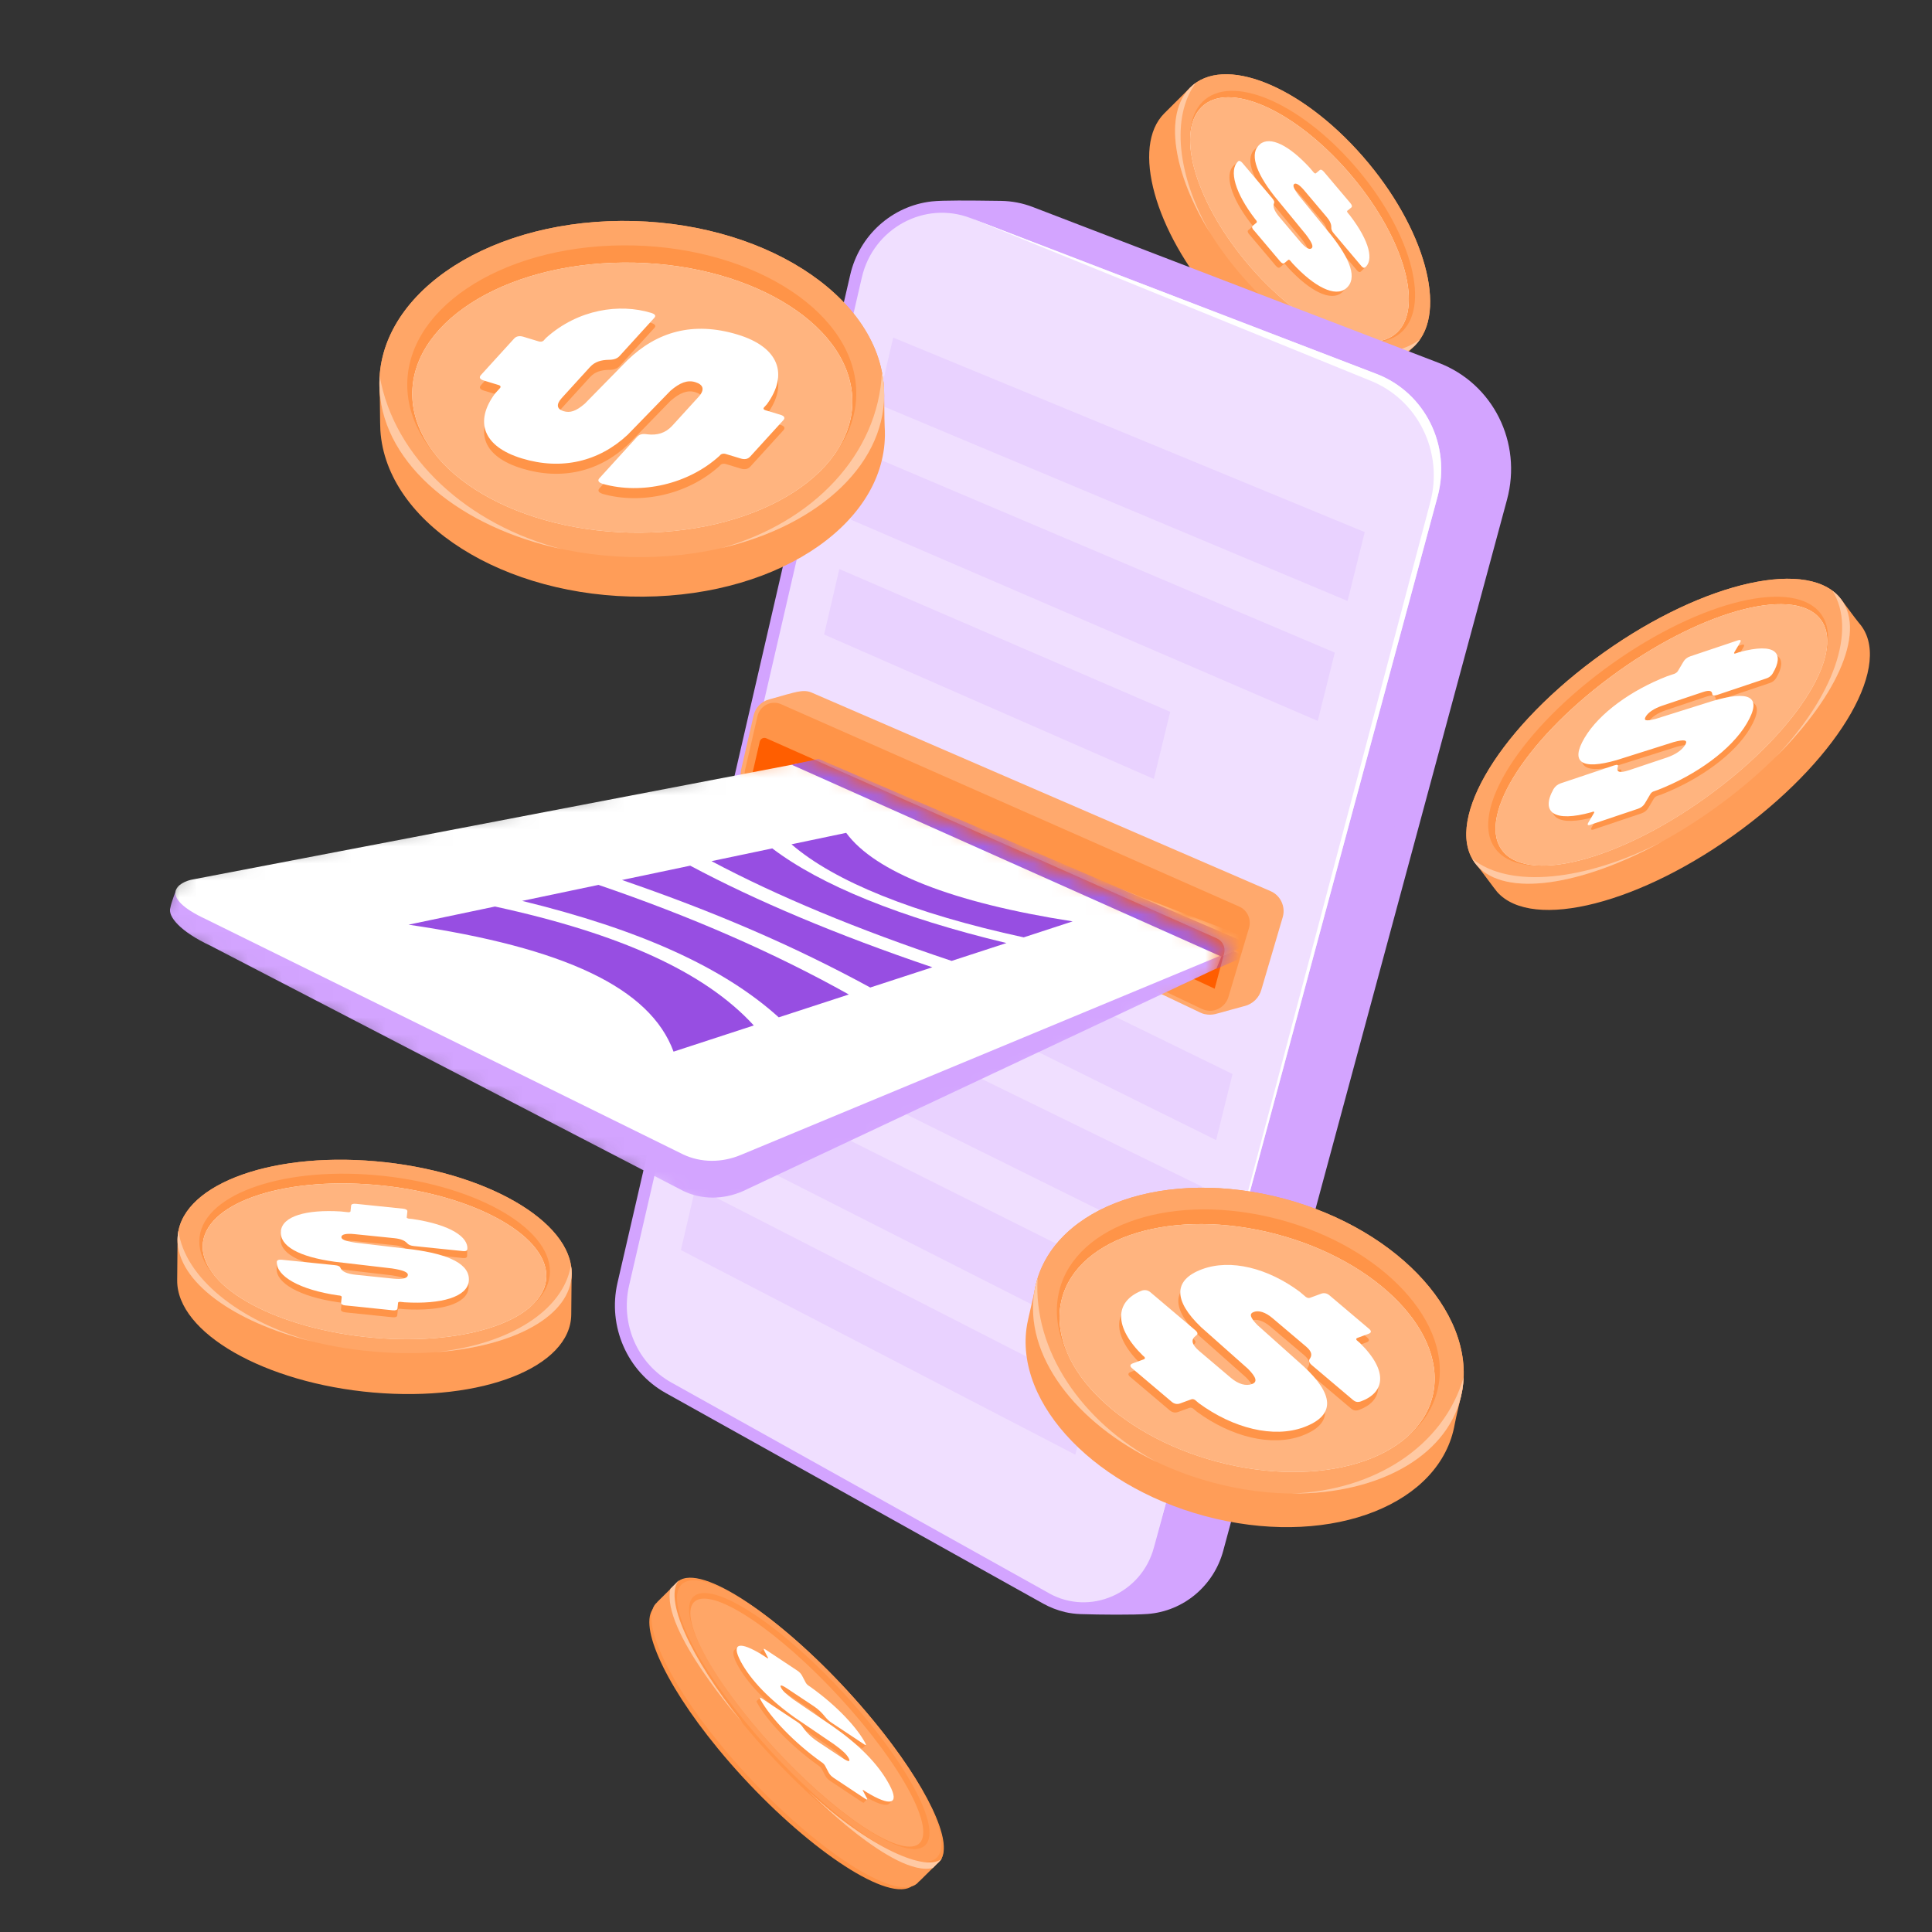 <svg width="113" height="113" viewBox="0 0 113 113" fill="none" xmlns="http://www.w3.org/2000/svg">
<rect x="0" y="0" width="113" height="113" fill="#333333" stroke="none"/>
<g clip-path="url(#clip0_6002_26178)">
<g clip-path="url(#clip1_6002_26178)">
<path d="M82.765 20.195C84.708 18.255 83.34 13.309 79.706 9.147C76.073 4.984 71.552 3.184 69.61 5.124C69.481 5.253 68.228 6.503 68.096 6.632C66.154 8.572 67.522 13.518 71.155 17.681C74.789 21.843 79.309 23.644 81.252 21.704C81.381 21.574 82.633 20.324 82.765 20.195Z" fill="#FF9D58"/>
<path d="M82.765 20.195C80.823 22.135 76.303 20.335 72.669 16.172C69.035 12.009 67.668 7.064 69.61 5.124C71.552 3.184 76.073 4.984 79.706 9.147C83.34 13.309 84.708 18.255 82.765 20.195Z" fill="#FFA667"/>
<path d="M82.038 19.363C80.378 21.02 76.412 19.364 73.18 15.661C69.948 11.958 68.674 7.612 70.334 5.955C71.994 4.298 75.96 5.954 79.192 9.657C82.424 13.36 83.698 17.706 82.038 19.363Z" fill="#FF9448"/>
<path d="M81.742 19.413C80.182 20.971 76.349 19.291 73.179 15.664C70.01 12.033 68.707 7.83 70.267 6.272C71.828 4.713 75.661 6.393 78.831 10.021C81.999 13.651 83.303 17.854 81.742 19.413Z" fill="#FFF6EB"/>
<path d="M81.742 19.413C83.303 17.854 82 13.648 78.831 10.021C75.661 6.393 71.828 4.713 70.267 6.272C68.707 7.83 70.009 12.036 73.179 15.664C76.348 19.294 80.182 20.971 81.742 19.413Z" fill="#FFB47F"/>
<path d="M74.92 18.371C78.001 20.905 81.209 21.751 82.765 20.198C82.872 20.092 82.966 19.976 83.052 19.852C81.107 21.294 77.882 20.642 74.92 18.371Z" fill="#FFC9A3"/>
<path d="M69.95 4.841C69.828 4.925 69.713 5.02 69.61 5.124C68.054 6.677 68.623 10.158 70.775 13.617C68.858 10.301 68.475 6.816 69.95 4.838L69.95 4.841Z" fill="#FFC9A3"/>
<path d="M73.07 13.716C72.972 13.601 72.951 13.51 73.011 13.46L73.24 13.27C73.267 13.248 73.257 13.194 73.216 13.137L73.164 13.074C71.975 11.532 71.607 10.205 72.158 9.687C72.173 9.675 72.414 9.436 72.414 9.436C72.414 9.436 72.338 9.694 72.411 9.781L74.151 11.839C74.272 11.982 74.297 12.068 74.255 12.151C74.184 12.332 74.267 12.582 74.586 12.958L75.805 14.399C76.109 14.756 76.334 14.875 76.46 14.77C76.578 14.673 76.473 14.425 76.125 13.968L74.274 11.711C73.144 10.272 72.828 9.19 73.433 8.688C73.452 8.673 73.688 8.437 73.688 8.437C73.688 8.437 75.19 8.807 76.336 10.051L76.58 10.338C76.629 10.387 76.675 10.411 76.702 10.388L76.931 10.198C76.991 10.148 77.078 10.184 77.176 10.3L78.721 12.128C78.819 12.243 78.839 12.334 78.78 12.384L78.551 12.574C78.523 12.597 78.526 12.639 78.567 12.696L78.688 12.839C79.746 14.214 79.846 15.635 79.846 15.635C79.846 15.635 79.65 15.836 79.59 15.886C79.515 15.948 79.436 15.892 79.36 15.804L77.755 13.904C77.643 13.77 77.595 13.656 77.606 13.541C77.61 13.385 77.557 13.2 77.321 12.922L76.012 11.372C75.731 11.039 75.529 10.935 75.434 11.015C75.339 11.095 75.404 11.283 75.722 11.704L77.561 13.955C78.73 15.422 79.156 16.549 78.469 17.121C77.837 17.646 76.623 17.04 75.347 15.663L75.205 15.493C75.155 15.443 75.117 15.428 75.09 15.45L74.861 15.64C74.801 15.69 74.714 15.654 74.616 15.539L73.071 13.71L73.07 13.716Z" fill="#FF9448"/>
<path d="M73.326 13.466C73.228 13.351 73.207 13.259 73.267 13.209L73.496 13.02C73.523 12.997 73.513 12.944 73.472 12.886L73.42 12.823C72.23 11.281 71.863 9.954 72.414 9.436C72.481 9.382 72.569 9.415 72.667 9.53L74.407 11.589C74.528 11.732 74.552 11.817 74.511 11.9C74.44 12.082 74.523 12.331 74.842 12.708L76.061 14.148C76.365 14.506 76.59 14.625 76.716 14.52C76.834 14.422 76.728 14.175 76.381 13.718L74.529 11.461C73.399 10.021 73.084 8.94 73.688 8.437C74.293 7.935 75.41 8.516 76.595 9.801L76.839 10.088C76.888 10.137 76.934 10.161 76.961 10.138L77.19 9.948C77.25 9.898 77.337 9.934 77.435 10.05L78.98 11.878C79.078 11.993 79.098 12.084 79.039 12.134L78.81 12.324C78.782 12.347 78.785 12.389 78.826 12.446L78.947 12.589C80.154 14.161 80.327 15.239 79.849 15.636C79.774 15.698 79.695 15.642 79.619 15.554L78.014 13.654C77.901 13.52 77.854 13.406 77.865 13.291C77.869 13.135 77.816 12.95 77.58 12.672L76.271 11.122C75.99 10.789 75.788 10.685 75.693 10.765C75.597 10.845 75.663 11.033 75.981 11.454L77.82 13.705C78.989 15.172 79.415 16.299 78.727 16.871C78.095 17.396 76.882 16.79 75.606 15.413L75.463 15.243C75.414 15.193 75.376 15.178 75.349 15.2L75.12 15.39C75.06 15.44 74.973 15.404 74.875 15.289L73.33 13.46L73.326 13.466Z" fill="white"/>
<path d="M83.901 21.872L60.162 12.758C59.628 12.551 59.08 12.45 58.542 12.444C57.555 12.43 55.291 12.39 54.57 12.469C52.62 12.689 50.886 14.125 50.402 16.223L36.791 75.18C36.271 77.433 37.28 79.754 39.266 80.86L61.349 93.181C61.949 93.514 62.587 93.684 63.217 93.705C64.269 93.74 66.295 93.761 67.076 93.699C68.793 93.565 70.369 92.367 70.869 90.519L87.468 29.036C88.274 26.055 86.729 22.956 83.896 21.867L83.901 21.872Z" fill="#D3A4FF"/>
<path d="M62.288 94.285C61.849 94.184 61.424 94.019 61.016 93.794L38.933 81.473C36.687 80.22 35.53 77.571 36.117 75.028L49.729 16.071C50.261 13.764 52.176 12.041 54.496 11.781C55.136 11.709 56.757 11.726 58.227 11.746L58.552 11.75C59.185 11.759 59.812 11.879 60.41 12.109L84.15 21.224C87.329 22.443 89.045 25.882 88.143 29.224L71.544 90.707C70.992 92.754 69.219 94.238 67.132 94.398C66.335 94.46 64.302 94.444 63.196 94.406C62.886 94.395 62.582 94.356 62.285 94.288L62.288 94.285ZM59.373 13.243C59.097 13.179 58.817 13.146 58.534 13.142L58.206 13.136C57.175 13.122 55.256 13.094 54.65 13.161C52.916 13.355 51.484 14.649 51.084 16.38L37.473 75.338C37.024 77.281 37.902 79.3 39.611 80.253L61.694 92.574C62.18 92.846 62.702 92.992 63.244 93.009C64.292 93.046 66.287 93.063 67.026 93.004C68.525 92.887 69.8 91.815 70.202 90.337L86.801 28.854C87.515 26.202 86.164 23.48 83.653 22.517L59.914 13.403C59.737 13.336 59.556 13.279 59.374 13.237L59.373 13.243Z" fill="#D3A4FF"/>
<path d="M61.355 93.185L39.272 80.865C37.286 79.758 36.276 77.437 36.796 75.184L50.408 16.227C51.071 13.354 54.073 11.719 56.774 12.758L80.514 21.872C83.347 22.96 84.889 26.059 84.085 29.041L67.487 90.524C66.76 93.214 63.75 94.524 61.357 93.189L61.355 93.185Z" fill="#F0DFFF"/>
<path d="M78.818 35.15L51.34 23.627L52.243 19.745L79.821 31.122L78.818 35.15Z" fill="#E9D2FF"/>
<path d="M77.073 42.167L49.765 30.393L50.661 26.538L78.07 38.17L77.073 42.167Z" fill="#E9D2FF"/>
<path d="M67.487 45.561L48.201 37.111L49.091 33.283L68.444 41.634L67.487 45.561Z" fill="#E9D2FF"/>
<path d="M69.347 73.27L42.846 60.144L43.714 56.41L70.309 69.406L69.347 73.27Z" fill="#E9D2FF"/>
<path d="M71.129 66.683L44.625 53.556L45.493 49.822L72.089 62.818L71.129 66.683Z" fill="#E9D2FF"/>
<path d="M67.672 80.011L41.33 66.652L42.193 62.943L68.626 76.169L67.672 80.011Z" fill="#E9D2FF"/>
<path d="M62.893 85.082L39.825 73.115L40.682 69.434L63.83 81.288L62.893 85.082Z" fill="#E9D2FF"/>
<path d="M74.221 52.336L47.368 40.718C47.133 40.619 46.896 40.65 46.666 40.693C46.352 40.752 45.231 41.083 45.027 41.139C44.683 41.231 44.392 41.509 44.303 41.897L43.587 44.998C43.43 45.677 43.758 46.373 44.379 46.669L70.3 59.017C70.536 59.129 70.787 59.149 71.02 59.094C71.35 59.017 72.487 58.685 72.72 58.631C73.108 58.541 73.445 58.242 73.56 57.812L74.811 53.57C74.947 53.065 74.694 52.541 74.224 52.337L74.221 52.336Z" fill="#FFA96D"/>
<path d="M70.476 59.319C70.382 59.298 70.29 59.267 70.201 59.224L44.28 46.876C43.57 46.537 43.182 45.726 43.363 44.944L44.079 41.842C44.183 41.391 44.525 41.032 44.967 40.914C45.015 40.9 45.117 40.872 45.247 40.835C45.668 40.712 46.375 40.511 46.626 40.464C46.889 40.416 47.172 40.379 47.46 40.503L74.312 52.121C74.888 52.365 75.198 53.015 75.031 53.624L73.779 57.873C73.651 58.36 73.261 58.736 72.768 58.849C72.66 58.876 72.36 58.959 72.032 59.05C71.647 59.159 71.251 59.269 71.068 59.313C70.869 59.359 70.668 59.361 70.471 59.315L70.476 59.319ZM47.183 40.899C47.038 40.865 46.879 40.889 46.706 40.919C46.479 40.96 45.758 41.167 45.371 41.279C45.238 41.315 45.135 41.346 45.084 41.359C44.805 41.435 44.59 41.66 44.524 41.945L43.809 45.046C43.677 45.616 43.956 46.207 44.473 46.455L70.394 58.803C70.572 58.888 70.769 58.908 70.958 58.862C71.133 58.823 71.533 58.708 71.902 58.605C72.237 58.51 72.547 58.425 72.658 58.399C72.982 58.324 73.238 58.073 73.326 57.746L74.579 53.498C74.68 53.112 74.485 52.7 74.122 52.543L47.27 40.925C47.241 40.912 47.208 40.901 47.178 40.894L47.183 40.899Z" fill="#FFA96D"/>
<path d="M70.301 59.014L44.38 46.666C43.761 46.37 43.43 45.674 43.587 44.995L44.303 41.894C44.445 41.279 45.099 40.938 45.671 41.182L72.473 53.021C72.944 53.222 73.195 53.75 73.06 54.252L71.861 58.273C71.677 58.958 70.931 59.313 70.301 59.011L70.301 59.014Z" fill="#FF9448"/>
<path d="M71.044 57.828L44.012 45.218L44.437 43.375C44.477 43.202 44.664 43.111 44.823 43.183L71.174 54.886C71.512 55.038 71.691 55.411 71.596 55.769L71.044 57.828Z" fill="#FF5E00"/>
<mask id="mask0_6002_26178" style="mask-type:luminance" maskUnits="userSpaceOnUse" x="8" y="43" width="64" height="29">
<path d="M70.924 57.462L71.596 55.74C71.721 55.421 71.555 55.076 71.203 54.928L46.616 43.98L10.775 50.741L8.507 54.023L42.124 71.456C42.124 71.456 69.485 58.315 69.947 58.057C70.406 57.799 70.924 57.462 70.924 57.462Z" fill="white"/>
</mask>
<g mask="url(#mask0_6002_26178)">
<path d="M10.657 52.441L46.327 45.51L72.657 55.749L72.653 55.936L43.425 69.681C42.28 70.173 41.036 70.167 39.98 69.665L12.306 55.312C10.563 54.498 9.789 53.601 9.966 53.083C10.018 52.776 10.307 52.038 10.307 52.038C10.307 52.038 10.395 52.486 10.657 52.444L10.657 52.441Z" fill="#D3A4FF"/>
<path d="M11.338 51.426L46.593 44.674L73.437 55.041L43.343 67.545C42.215 68.019 40.991 68.011 39.952 67.519L12.047 53.764C9.192 52.438 10.395 51.573 11.335 51.426L11.338 51.426Z" fill="white"/>
<path d="M46.297 49.385C48.816 51.557 53.405 53.421 59.875 54.825L62.738 53.89C55.711 52.797 51.178 51.007 49.492 48.712L46.295 49.382L46.297 49.385Z" fill="#974EE2"/>
<path d="M50.903 57.757L54.532 56.574C48.941 54.68 44.202 52.679 40.37 50.632L36.38 51.47C41.788 53.328 46.427 55.322 50.903 57.76L50.903 57.757Z" fill="#974EE2"/>
<path d="M45.173 49.621L41.616 50.367C45.409 52.386 50.106 54.349 55.659 56.202L58.866 55.157C52.647 53.664 48.014 51.78 45.172 49.624L45.173 49.621Z" fill="#974EE2"/>
<path d="M28.956 53.023C36.247 54.607 41.219 56.843 44.088 59.977L39.395 61.509C38.025 57.776 33.009 55.424 23.896 54.083L28.96 53.02L28.956 53.023Z" fill="#974EE2"/>
<path d="M30.54 52.692L35.005 51.756C40.404 53.599 45.258 55.713 49.647 58.166L45.548 59.503C42.307 56.574 37.395 54.364 30.54 52.692Z" fill="#974EE2"/>
<path d="M71.433 55.948L46.299 44.727L47.885 44.388L73.061 55.216L71.433 55.948Z" fill="#A363E5"/>
<path d="M71.143 56.667L71.433 55.948L72.136 55.628L72.843 55.929L71.143 56.667Z" fill="#974EE2"/>
</g>
<path d="M67.484 90.52L83.647 29.403C84.454 26.422 82.909 23.322 80.076 22.234L56.772 12.754L80.511 21.868C83.344 22.956 84.886 26.055 84.083 29.037L67.484 90.52Z" fill="white"/>
<path d="M54.767 108.913L54.759 108.905C55.503 107.854 54.016 104.614 50.882 100.806C47.08 96.183 42.303 92.478 40.209 92.531C39.943 92.537 39.736 92.604 39.58 92.724L39.572 92.716L38.314 93.961L38.319 93.969C37.268 94.815 38.692 98.257 41.997 102.28C45.799 106.903 50.63 110.554 52.724 110.501C53.087 110.492 53.342 110.369 53.501 110.153L53.508 110.161L54.766 108.916L54.767 108.913Z" fill="#FF9448"/>
<path d="M55.023 108.8L55.016 108.791C55.76 107.74 54.249 104.479 51.086 100.639C47.248 95.979 42.435 92.237 40.331 92.278C40.065 92.284 39.855 92.35 39.699 92.471L39.691 92.463L38.433 93.708L38.438 93.715C37.387 94.561 38.832 98.024 42.169 102.077C46.007 106.737 50.874 110.425 52.975 110.383C53.338 110.374 53.595 110.255 53.754 110.036L53.762 110.044L55.02 108.799L55.023 108.8Z" fill="#FF9D58"/>
<path d="M40.476 92.507C42.529 92.466 47.229 96.118 50.971 100.667C54.718 105.214 56.09 108.934 54.038 108.974C51.985 109.014 47.285 105.362 43.543 100.814C39.796 96.267 38.423 92.547 40.476 92.507Z" fill="url(#paint0_linear_6002_26178)"/>
<path d="M40.309 92.305C42.41 92.263 47.226 96.006 51.064 100.666C54.902 105.326 56.309 109.135 54.205 109.176C52.104 109.218 47.288 105.475 43.45 100.815C39.612 96.154 38.205 92.346 40.309 92.305Z" fill="#FF9448"/>
<path d="M40.549 92.427C42.602 92.387 47.301 96.039 51.044 100.588C54.79 105.134 56.163 108.855 54.11 108.895C52.057 108.935 47.358 105.283 43.615 100.735C39.869 96.188 38.496 92.468 40.549 92.427Z" fill="#FF9D58"/>
<path d="M41.464 97.22C39.325 93.55 40.219 92.112 43.462 94.013C46.705 95.914 51.065 100.43 53.202 104.104C55.34 107.774 54.446 109.212 51.203 107.311C47.961 105.41 43.601 100.894 41.464 97.22Z" fill="#FF9448"/>
<path d="M41.185 93.5C42.96 93.504 47.089 96.754 50.404 100.76C53.719 104.766 54.969 108.008 53.194 108.007C51.42 108.003 47.291 104.754 43.976 100.748C40.661 96.741 39.41 93.499 41.185 93.5Z" fill="#FFA667"/>
<path d="M39.212 92.923L39.741 92.388C38.762 93.42 40.351 96.922 43.415 100.746C43.415 100.746 38.624 95.329 39.212 92.923Z" fill="#FFC9A3"/>
<path d="M54.571 109.251L54.994 108.815L55.141 108.664C54.263 109.588 50.84 108.083 47.29 104.776C47.29 104.776 52.309 109.852 54.571 109.251Z" fill="#FFC9A3"/>
<path d="M48.544 104.155C48.425 104.077 48.33 103.975 48.272 103.866L48.053 103.448C48.026 103.397 47.972 103.34 47.913 103.294L47.849 103.251C46.278 102.132 44.88 100.675 44.284 99.596C44.252 99.537 44.245 99.501 44.258 99.487C44.27 99.475 44.451 99.299 44.451 99.299L46.454 100.914C46.597 101.011 46.691 101.103 46.781 101.242C46.98 101.527 47.241 101.792 47.623 102.046L49.085 103.016C49.448 103.256 49.557 103.24 49.437 103.011C49.324 102.796 49.067 102.555 48.599 102.217L46.306 100.656C44.84 99.622 43.702 98.452 43.122 97.354C42.895 96.925 42.84 96.654 42.936 96.526C42.96 96.493 43.139 96.327 43.139 96.327C43.139 96.327 43.719 96.566 44.381 96.975L44.672 97.166C44.723 97.194 44.746 97.193 44.719 97.142L44.5 96.724C44.471 96.669 44.465 96.639 44.477 96.629C44.492 96.62 44.669 96.447 44.669 96.447L46.443 97.904C46.562 97.983 46.657 98.084 46.715 98.193L46.934 98.611C46.961 98.662 47.006 98.714 47.066 98.76L47.213 98.858C48.816 100.004 50.646 102.061 50.646 102.061C50.646 102.061 50.462 102.239 50.449 102.252C50.437 102.265 50.396 102.246 50.346 102.212L48.422 100.934C48.286 100.846 48.169 100.732 48.04 100.572C47.873 100.367 47.677 100.165 47.398 99.979L45.828 98.937C45.493 98.713 45.392 98.724 45.488 98.903C45.584 99.082 45.776 99.273 46.208 99.587L48.497 101.15C49.991 102.19 51.169 103.337 51.831 104.592C52.029 104.966 52.191 105.314 52.191 105.314C52.191 105.314 52.031 105.468 52.006 105.494C51.825 105.67 51.295 105.503 50.483 105.009L50.311 104.895C50.26 104.868 50.249 104.875 50.276 104.926L50.715 105.247C50.715 105.247 50.53 105.412 50.527 105.427C50.521 105.452 50.482 105.443 50.407 105.393L48.555 104.164L48.544 104.155Z" fill="#FF9448"/>
<path d="M48.741 103.968C48.621 103.889 48.527 103.787 48.469 103.678L48.249 103.26C48.223 103.21 48.169 103.152 48.109 103.107L48.046 103.063C46.475 101.944 45.077 100.488 44.48 99.408C44.418 99.288 44.444 99.262 44.563 99.341L46.65 100.726C46.794 100.823 46.888 100.915 46.977 101.054C47.176 101.339 47.438 101.604 47.819 101.858L49.281 102.828C49.644 103.068 49.753 103.052 49.634 102.823C49.52 102.609 49.263 102.367 48.795 102.029L46.502 100.469C45.036 99.434 43.898 98.265 43.318 97.166C42.738 96.068 43.28 95.989 44.578 96.787L44.869 96.978C44.92 97.006 44.942 97.005 44.916 96.954L44.696 96.536C44.638 96.427 44.668 96.409 44.787 96.487L46.64 97.716C46.759 97.795 46.853 97.897 46.911 98.006L47.131 98.424C47.157 98.474 47.203 98.526 47.263 98.572L47.409 98.67C49.013 99.816 50.158 101.092 50.615 101.961C50.686 102.096 50.632 102.083 50.543 102.024L48.619 100.747C48.483 100.658 48.365 100.544 48.236 100.384C48.07 100.179 47.874 99.978 47.594 99.792L46.024 98.749C45.69 98.525 45.588 98.537 45.684 98.715C45.78 98.894 45.972 99.085 46.404 99.399L48.694 100.962C50.187 102.003 51.366 103.15 52.028 104.404C52.637 105.554 52.069 105.665 50.68 104.821L50.508 104.708C50.457 104.68 50.446 104.687 50.472 104.738L50.692 105.156C50.75 105.265 50.72 105.283 50.601 105.205L48.748 103.976L48.741 103.968Z" fill="white"/>
<path d="M33.434 74.491C33.464 71.417 28.326 68.475 21.962 67.922C15.596 67.368 10.415 69.41 10.385 72.484C10.382 72.691 10.366 74.67 10.363 74.877C10.333 77.951 15.471 80.894 21.835 81.447C28.202 82 33.383 79.959 33.412 76.884C33.415 76.677 33.431 74.698 33.434 74.491Z" fill="#FF9D58"/>
<path d="M33.434 74.491C33.405 77.566 28.223 79.61 21.857 79.054C15.491 78.5 10.355 75.559 10.385 72.484C10.415 69.41 15.596 67.365 21.962 67.922C28.329 68.475 33.464 71.417 33.434 74.491Z" fill="#FFA667"/>
<path d="M32.164 74.38C32.138 77.008 27.528 78.738 21.865 78.245C16.203 77.752 11.631 75.221 11.656 72.596C11.681 69.967 16.292 68.238 21.954 68.731C27.617 69.224 32.189 71.755 32.164 74.38Z" fill="#FF9448"/>
<path d="M31.955 74.648C31.931 77.117 27.415 78.728 21.862 78.244C16.313 77.761 11.83 75.366 11.854 72.897C11.878 70.428 16.395 68.817 21.947 69.301C27.497 69.784 31.979 72.179 31.955 74.648Z" fill="#FFF6EB"/>
<path d="M31.955 74.648C31.979 72.179 27.497 69.784 21.947 69.301C16.398 68.818 11.878 70.428 11.854 72.897C11.83 75.366 16.313 77.761 21.862 78.244C27.412 78.727 31.931 77.117 31.955 74.648Z" fill="#FFB47F"/>
<path d="M25.492 79.088C30.085 78.753 33.413 76.951 33.435 74.491C33.435 74.322 33.422 74.156 33.394 73.99C32.959 76.661 29.774 78.634 25.492 79.088Z" fill="#FFC9A3"/>
<path d="M10.435 71.991C10.404 72.153 10.385 72.318 10.385 72.484C10.363 74.947 13.649 77.322 18.228 78.455C13.964 77.257 10.82 74.734 10.435 71.991Z" fill="#FFC9A3"/>
<path d="M20.198 76.755C20.023 76.737 19.934 76.681 19.942 76.591L19.977 76.26C19.98 76.219 19.93 76.185 19.85 76.173L19.756 76.164C17.526 75.838 16.147 75.047 16.18 74.202C16.185 74.178 16.186 73.801 16.186 73.801C16.186 73.801 16.332 74.068 16.463 74.082L19.566 74.4C19.782 74.421 19.872 74.47 19.904 74.57C19.992 74.769 20.263 74.909 20.831 74.966L23.002 75.189C23.541 75.244 23.822 75.165 23.842 74.981C23.858 74.813 23.57 74.692 22.913 74.591L19.558 74.2C17.46 73.91 16.326 73.278 16.416 72.405C16.419 72.377 16.422 72.004 16.422 72.004C16.422 72.004 17.956 71.138 19.911 71.261L20.341 71.306C20.424 71.309 20.478 71.293 20.485 71.253L20.519 70.922C20.527 70.835 20.628 70.797 20.803 70.815L23.553 71.099C23.728 71.117 23.817 71.173 23.809 71.263L23.774 71.594C23.771 71.635 23.809 71.666 23.888 71.681L24.104 71.702C26.089 71.994 27.326 73.068 27.326 73.068C27.326 73.068 27.326 73.385 27.32 73.469C27.307 73.578 27.198 73.594 27.064 73.579L24.204 73.286C24.002 73.265 23.871 73.209 23.786 73.107C23.662 72.979 23.471 72.868 23.052 72.826L20.719 72.587C20.22 72.536 19.968 72.605 19.954 72.749C19.94 72.893 20.148 72.989 20.752 73.083L24.092 73.481C26.246 73.764 27.507 74.346 27.405 75.341C27.312 76.255 25.82 76.702 23.652 76.575L23.397 76.548C23.314 76.545 23.272 76.564 23.269 76.605L23.234 76.935C23.227 77.023 23.125 77.06 22.951 77.043L20.2 76.759L20.198 76.755Z" fill="#FF9448"/>
<path d="M20.207 76.355C20.032 76.337 19.943 76.281 19.951 76.19L19.986 75.86C19.989 75.819 19.939 75.785 19.859 75.773L19.765 75.764C17.535 75.438 16.157 74.647 16.189 73.802C16.198 73.708 16.298 73.661 16.476 73.68L19.579 73.997C19.795 74.018 19.886 74.068 19.917 74.168C20.005 74.367 20.276 74.506 20.844 74.564L23.015 74.787C23.555 74.841 23.835 74.762 23.855 74.579C23.871 74.41 23.583 74.289 22.926 74.189L19.571 73.797C17.473 73.508 16.339 72.876 16.429 72.002C16.517 71.135 17.91 70.732 19.928 70.856L20.358 70.901C20.441 70.904 20.495 70.888 20.501 70.848L20.536 70.517C20.544 70.43 20.645 70.392 20.82 70.41L23.57 70.694C23.745 70.712 23.834 70.768 23.826 70.859L23.791 71.189C23.788 71.23 23.826 71.261 23.905 71.276L24.121 71.297C26.39 71.633 27.403 72.374 27.334 73.064C27.321 73.173 27.212 73.189 27.078 73.174L24.218 72.881C24.015 72.86 23.884 72.804 23.8 72.701C23.676 72.574 23.484 72.463 23.066 72.42L20.733 72.182C20.234 72.13 19.982 72.2 19.968 72.344C19.954 72.487 20.162 72.583 20.765 72.678L24.106 73.075C26.26 73.359 27.521 73.94 27.419 74.935C27.326 75.849 25.834 76.297 23.666 76.17L23.411 76.143C23.328 76.14 23.286 76.159 23.283 76.2L23.248 76.53C23.24 76.618 23.139 76.655 22.965 76.637L20.214 76.353L20.207 76.355Z" fill="white"/>
<path d="M51.7 22.65C51.354 17.218 44.469 12.864 36.324 12.921C28.178 12.979 21.857 17.43 22.203 22.858C22.228 23.221 22.222 24.807 22.247 25.17C22.593 30.602 29.477 34.956 37.623 34.898C45.769 34.841 52.09 30.39 51.744 24.962C51.719 24.599 51.724 23.013 51.7 22.65Z" fill="#FF9D58"/>
<path d="M51.7 22.65C52.045 28.081 45.725 32.529 37.579 32.586C29.433 32.644 22.552 28.29 22.203 22.858C21.854 17.426 28.178 12.979 36.324 12.921C44.469 12.864 51.351 17.218 51.7 22.65Z" fill="#FFA667"/>
<path d="M50.072 22.66C50.367 27.301 44.735 31.106 37.488 31.157C30.241 31.208 24.126 27.488 23.831 22.847C23.536 18.207 29.168 14.402 36.415 14.351C43.662 14.3 49.777 18.02 50.072 22.66Z" fill="#FF9448"/>
<path d="M49.843 23.166C50.123 27.529 44.591 31.105 37.487 31.157C30.384 31.206 24.403 27.711 24.123 23.349C23.844 18.987 29.376 15.411 36.48 15.358C43.582 15.309 49.564 18.804 49.843 23.166Z" fill="#FFF6EB"/>
<path d="M49.843 23.166C49.564 18.804 43.582 15.309 36.48 15.358C29.377 15.408 23.844 18.987 24.123 23.349C24.403 27.711 30.384 31.206 37.487 31.157C44.59 31.108 50.123 27.529 49.843 23.166Z" fill="#FFB47F"/>
<path d="M42.197 32.056C47.983 30.716 51.979 26.999 51.7 22.65C51.682 22.355 51.641 22.061 51.584 21.77C51.363 26.557 47.57 30.553 42.194 32.055L42.197 32.056Z" fill="#FFC9A3"/>
<path d="M22.207 21.981C22.189 22.27 22.185 22.563 22.205 22.862C22.482 27.21 26.951 30.867 32.899 32.125C27.339 30.704 23.038 26.764 22.207 21.984L22.207 21.981Z" fill="#FFC9A3"/>
<path d="M43.869 27.304C43.745 27.442 43.551 27.477 43.319 27.404L42.442 27.138C42.334 27.106 42.224 27.126 42.151 27.182L42.082 27.256C40.249 28.918 37.523 29.524 35.265 28.891C35.014 28.814 34.939 28.698 35.06 28.562L37.254 26.154C37.408 25.985 37.58 25.945 37.86 25.99C38.438 26.06 38.925 25.927 39.327 25.486L40.862 23.8C41.243 23.381 41.149 23.084 40.666 22.938C40.218 22.802 39.775 22.962 39.217 23.446L36.717 26.017C35.032 27.592 32.847 28.106 30.535 27.403C28.223 26.7 27.75 25.234 28.959 23.607L29.263 23.271C29.301 23.203 29.286 23.146 29.179 23.111L28.301 22.845C28.069 22.775 28.008 22.662 28.133 22.525L30.079 20.388C30.203 20.251 30.396 20.215 30.629 20.288L31.506 20.555C31.614 20.586 31.715 20.577 31.788 20.521L31.942 20.352C33.823 18.663 36.253 18.33 38.082 18.886C38.368 18.975 38.363 19.079 38.269 19.185L36.246 21.406C36.103 21.565 35.899 21.636 35.583 21.633C35.184 21.647 34.807 21.732 34.512 22.056L32.861 23.869C32.506 24.256 32.586 24.521 32.965 24.637C33.343 24.753 33.691 24.645 34.209 24.199L36.718 21.643C38.406 20.015 40.515 19.359 43.149 20.158C45.569 20.893 46.135 22.482 44.859 24.235L44.679 24.433C44.641 24.5 44.665 24.547 44.772 24.582L45.649 24.848C45.882 24.918 45.942 25.031 45.818 25.168L43.872 27.305L43.869 27.304Z" fill="#FF9448"/>
<path d="M43.864 26.716C43.74 26.853 43.547 26.888 43.314 26.815L42.437 26.549C42.329 26.518 42.22 26.537 42.146 26.594L42.078 26.667C40.245 28.329 37.518 28.935 35.26 28.302C35.01 28.225 34.934 28.109 35.055 27.974L37.249 25.565C37.403 25.396 37.575 25.356 37.855 25.402C38.433 25.471 38.92 25.338 39.322 24.898L40.858 23.212C41.239 22.792 41.144 22.496 40.661 22.349C40.213 22.214 39.771 22.373 39.212 22.857L36.712 25.428C35.027 27.003 32.842 27.517 30.53 26.814C28.235 26.118 27.745 24.645 28.954 23.018L29.258 22.683C29.296 22.615 29.281 22.557 29.174 22.523L28.297 22.256C28.064 22.187 28.004 22.074 28.128 21.936L30.074 19.799C30.198 19.662 30.392 19.627 30.624 19.7L31.501 19.966C31.609 19.997 31.71 19.989 31.784 19.932L31.938 19.764C33.819 18.074 36.249 17.741 38.078 18.298C38.364 18.386 38.359 18.49 38.264 18.596L36.241 20.818C36.099 20.976 35.894 21.047 35.579 21.045C35.18 21.058 34.802 21.143 34.507 21.468L32.856 23.28C32.502 23.668 32.581 23.932 32.96 24.048C33.339 24.164 33.686 24.056 34.204 23.611L36.713 21.054C38.401 19.426 40.51 18.77 43.145 19.57C45.565 20.304 46.13 21.894 44.854 23.646L44.674 23.844C44.636 23.912 44.66 23.959 44.767 23.993L45.645 24.259C45.877 24.329 45.938 24.442 45.813 24.579L43.867 26.716L43.864 26.716Z" fill="white"/>
<path d="M85.525 81.322C86.334 76.653 81.391 71.565 74.486 69.958C67.577 68.35 61.32 70.833 60.507 75.502C60.454 75.815 60.126 77.154 60.073 77.467C59.263 82.137 64.206 87.225 71.112 88.832C78.02 90.439 84.277 87.957 85.087 83.287C85.14 82.974 85.468 81.635 85.522 81.322L85.525 81.322Z" fill="#FF9D58"/>
<path d="M85.525 81.322C84.715 85.992 78.455 88.474 71.546 86.866C64.638 85.258 59.694 80.171 60.507 75.502C61.317 70.832 67.577 68.35 74.486 69.958C81.394 71.566 86.337 76.653 85.525 81.322Z" fill="#FFA667"/>
<path d="M84.143 81C83.448 84.991 77.905 87.067 71.76 85.635C65.615 84.207 61.195 79.811 61.886 75.823C62.577 71.835 68.124 69.757 74.269 71.188C80.414 72.617 84.834 77.012 84.143 81Z" fill="#FF9448"/>
<path d="M83.847 81.382C83.195 85.133 77.784 87.036 71.76 85.635C65.736 84.235 61.381 80.059 62.033 76.308C62.685 72.556 68.096 70.654 74.12 72.054C80.144 73.455 84.499 77.631 83.847 81.382Z" fill="#FFF6EB"/>
<path d="M83.847 81.382C84.499 77.631 80.144 73.455 74.12 72.054C68.096 70.654 62.685 72.556 62.033 76.308C61.381 80.059 65.736 84.235 71.76 85.635C77.784 87.036 83.195 85.133 83.847 81.382Z" fill="#FFB47F"/>
<path d="M75.565 87.353C80.735 87.394 84.876 85.058 85.525 81.322C85.567 81.067 85.594 80.812 85.606 80.555C84.444 84.563 80.421 87.178 75.565 87.353Z" fill="#FFC9A3"/>
<path d="M60.689 74.758C60.614 75 60.55 75.247 60.507 75.502C59.858 79.241 62.896 83.244 67.681 85.52C63.261 83.185 60.421 78.975 60.689 74.758Z" fill="#FFC9A3"/>
<path d="M66.102 80.533C65.955 80.409 65.966 80.306 66.137 80.244L66.782 80.006C66.863 79.977 66.87 79.918 66.814 79.857L66.733 79.791C65.029 78.126 65.064 76.634 66.649 75.994C66.834 75.925 67.019 75.955 67.166 76.078L69.781 78.291C69.962 78.445 69.963 78.541 69.813 78.637C69.536 78.851 69.565 79.129 70.04 79.532L71.87 81.082C72.323 81.468 72.763 81.582 73.116 81.449C73.444 81.327 73.364 81.053 72.875 80.557L70.138 78.128C68.51 76.574 68.496 75.364 70.189 74.736C71.873 74.112 74.051 74.676 75.901 76.051L76.265 76.359C76.345 76.412 76.432 76.436 76.509 76.406L77.155 76.168C77.326 76.106 77.497 76.139 77.644 76.262L79.962 78.225C80.109 78.348 80.099 78.451 79.927 78.513L79.282 78.751C79.202 78.78 79.185 78.827 79.24 78.891L79.422 79.045C81.147 80.743 80.832 81.966 79.492 82.462C79.282 82.541 79.139 82.482 79.024 82.385L76.615 80.348C76.444 80.203 76.409 80.077 76.513 79.941C76.622 79.762 76.625 79.555 76.272 79.257L74.307 77.593C73.887 77.237 73.497 77.131 73.221 77.233C72.945 77.336 72.984 77.543 73.427 77.999L76.14 80.424C77.841 82.007 78.075 83.258 76.144 83.975C74.371 84.632 72.007 84.041 70.003 82.57L69.787 82.386C69.707 82.332 69.633 82.318 69.553 82.348L68.907 82.585C68.737 82.648 68.565 82.615 68.418 82.491L66.1 80.529L66.102 80.533Z" fill="#FF9448"/>
<path d="M66.218 80.032C66.07 79.909 66.081 79.806 66.252 79.743L66.898 79.506C66.978 79.477 66.985 79.418 66.929 79.357L66.849 79.29C65.145 77.626 65.18 76.134 66.764 75.494C66.949 75.425 67.134 75.454 67.281 75.578L69.896 77.791C70.078 77.945 70.078 78.04 69.928 78.137C69.652 78.351 69.68 78.629 70.156 79.032L71.985 80.582C72.439 80.967 72.879 81.082 73.232 80.949C73.56 80.827 73.48 80.553 72.99 80.057L70.253 77.627C68.626 76.073 68.612 74.863 70.305 74.236C71.988 73.612 74.166 74.176 76.017 75.551L76.38 75.859C76.46 75.912 76.547 75.936 76.625 75.905L77.27 75.668C77.441 75.605 77.612 75.638 77.759 75.762L80.078 77.724C80.225 77.848 80.214 77.951 80.043 78.013L79.397 78.251C79.317 78.28 79.3 78.327 79.356 78.391L79.537 78.545C81.262 80.243 80.948 81.466 79.607 81.961C79.397 82.041 79.254 81.982 79.139 81.885L76.73 79.847C76.559 79.703 76.524 79.576 76.629 79.441C76.737 79.262 76.74 79.055 76.388 78.756L74.422 77.092C74.003 76.737 73.612 76.631 73.336 76.733C73.061 76.835 73.099 77.042 73.543 77.499L76.256 79.923C77.956 81.507 78.191 82.758 76.26 83.475C74.486 84.132 72.122 83.541 70.118 82.07L69.902 81.886C69.822 81.832 69.749 81.818 69.668 81.848L69.023 82.085C68.852 82.148 68.681 82.115 68.534 81.991L66.215 80.029L66.218 80.032Z" fill="white"/>
<path d="M107.561 34.901C105.5 32.583 99.09 34.223 93.249 38.571C87.406 42.914 84.341 48.318 86.402 50.636C86.541 50.793 87.431 52.014 87.568 52.17C89.628 54.488 96.038 52.848 101.879 48.501C107.723 44.157 110.787 38.753 108.727 36.435C108.587 36.278 107.697 35.057 107.561 34.901Z" fill="#FF9D58"/>
<path d="M107.561 34.901C109.621 37.219 106.557 42.623 100.714 46.967C94.87 51.311 88.463 52.954 86.402 50.636C84.341 48.318 87.406 42.914 93.249 38.57C99.092 34.227 105.5 32.583 107.561 34.901Z" fill="#FFA667"/>
<path d="M106.392 35.771C108.154 37.752 105.368 42.492 100.171 46.36C94.971 50.226 89.331 51.753 87.57 49.769C85.808 47.788 88.594 43.048 93.791 39.181C98.991 35.314 104.631 33.788 106.392 35.771Z" fill="#FF9448"/>
<path d="M106.397 36.124C108.052 37.987 105.267 42.568 100.171 46.356C95.076 50.145 89.603 51.707 87.948 49.844C86.294 47.98 89.079 43.4 94.174 39.611C99.27 35.822 104.743 34.26 106.397 36.124Z" fill="#FFF6EB"/>
<path d="M106.397 36.124C104.742 34.26 99.267 35.822 94.174 39.611C89.078 43.4 86.29 47.983 87.948 49.844C89.603 51.708 95.079 50.146 100.171 46.357C105.267 42.568 108.056 37.985 106.397 36.124Z" fill="#FFB47F"/>
<path d="M103.857 44.276C107.572 40.591 109.21 36.76 107.561 34.901C107.449 34.776 107.322 34.661 107.183 34.559C108.623 36.883 107.225 40.737 103.857 44.276Z" fill="#FFC9A3"/>
<path d="M86.109 50.23C86.191 50.374 86.287 50.511 86.402 50.636C88.052 52.492 92.488 51.812 97.192 49.235C92.716 51.529 88.305 51.992 86.112 50.231L86.109 50.23Z" fill="#FFC9A3"/>
<path d="M93.241 48.508C93.064 48.567 93.018 48.521 93.103 48.374L93.428 47.823C93.469 47.756 93.439 47.73 93.366 47.745L93.272 47.778C91.112 48.378 90.295 47.796 91.062 46.425C91.156 46.268 91.302 46.145 91.479 46.087L94.597 45.041C94.814 44.97 94.87 45.005 94.815 45.146C94.738 45.425 94.917 45.508 95.485 45.316L97.668 44.585C98.212 44.404 98.587 44.133 98.769 43.83C98.936 43.549 98.723 43.503 98.09 43.673L94.759 44.727C92.717 45.313 92.02 44.874 92.879 43.425C93.727 41.989 95.603 40.64 97.701 39.825L98.134 39.679C98.222 39.642 98.295 39.589 98.336 39.522L98.661 38.971C98.746 38.824 98.89 38.714 99.066 38.656L101.832 37.726C102.008 37.668 102.055 37.714 101.97 37.86L101.645 38.411C101.604 38.478 101.622 38.511 101.693 38.492L101.911 38.418C104.103 37.816 104.569 38.496 103.893 39.642C103.787 39.822 103.651 39.902 103.516 39.948L100.643 40.913C100.439 40.981 100.345 40.959 100.342 40.834C100.318 40.688 100.202 40.61 99.782 40.753L97.436 41.539C96.934 41.708 96.598 41.946 96.457 42.182C96.317 42.417 96.462 42.467 97.04 42.316L100.348 41.276C102.457 40.648 103.336 40.947 102.358 42.596C101.463 44.11 99.44 45.581 97.177 46.467L96.92 46.554C96.832 46.591 96.772 46.642 96.731 46.709L96.406 47.259C96.321 47.406 96.177 47.516 96.001 47.575L93.235 48.504L93.241 48.508Z" fill="#FF9448"/>
<path d="M93.041 48.239C92.865 48.297 92.818 48.251 92.903 48.105L93.228 47.554C93.269 47.487 93.24 47.461 93.166 47.476L93.072 47.508C90.913 48.108 90.096 47.527 90.862 46.155C90.956 45.998 91.103 45.875 91.279 45.817L94.397 44.771C94.615 44.7 94.671 44.735 94.616 44.876C94.538 45.155 94.717 45.238 95.285 45.047L97.469 44.315C98.012 44.134 98.387 43.863 98.569 43.56C98.736 43.279 98.523 43.233 97.89 43.403L94.559 44.457C92.518 45.043 91.821 44.604 92.679 43.155C93.528 41.719 95.403 40.371 97.501 39.555L97.934 39.409C98.022 39.372 98.095 39.319 98.136 39.252L98.462 38.701C98.546 38.555 98.69 38.444 98.866 38.386L101.632 37.457C101.808 37.398 101.855 37.444 101.77 37.591L101.445 38.142C101.404 38.209 101.422 38.242 101.493 38.223L101.712 38.149C103.904 37.547 104.37 38.226 103.693 39.372C103.588 39.552 103.451 39.633 103.316 39.678L100.443 40.643C100.239 40.711 100.145 40.689 100.142 40.564C100.118 40.418 100.002 40.34 99.583 40.483L97.236 41.27C96.734 41.438 96.398 41.676 96.258 41.912C96.117 42.148 96.262 42.197 96.84 42.046L100.148 41.006C102.257 40.379 103.136 40.678 102.159 42.326C101.263 43.84 99.241 45.312 96.977 46.197L96.72 46.285C96.632 46.322 96.572 46.372 96.531 46.439L96.206 46.99C96.121 47.136 95.978 47.247 95.801 47.305L93.036 48.234L93.041 48.239Z" fill="white"/>
</g>
</g>
<defs>
<linearGradient id="paint0_linear_6002_26178" x1="54.901" y1="100.877" x2="39.508" y2="100.686" gradientUnits="userSpaceOnUse">
<stop stop-color="#F3A900"/>
<stop offset="0.06" stop-color="#EFA400"/>
<stop offset="0.12" stop-color="#E49800"/>
<stop offset="0.19" stop-color="#D38300"/>
<stop offset="0.21" stop-color="#CB7A00"/>
<stop offset="0.31" stop-color="#CF7C02"/>
<stop offset="0.41" stop-color="#DB830B"/>
<stop offset="0.52" stop-color="#F09019"/>
<stop offset="0.54" stop-color="#F7941E"/>
<stop offset="1" stop-color="#B77A00"/>
</linearGradient>
<clipPath id="clip0_6002_26178">
<rect width="112" height="112" fill="white" transform="translate(0.87 0.039)"/>
</clipPath>
<clipPath id="clip1_6002_26178">
<rect width="94.848" height="107.903" fill="white" transform="translate(22.622 -7.116) rotate(13)"/>
</clipPath>
</defs>
</svg>
